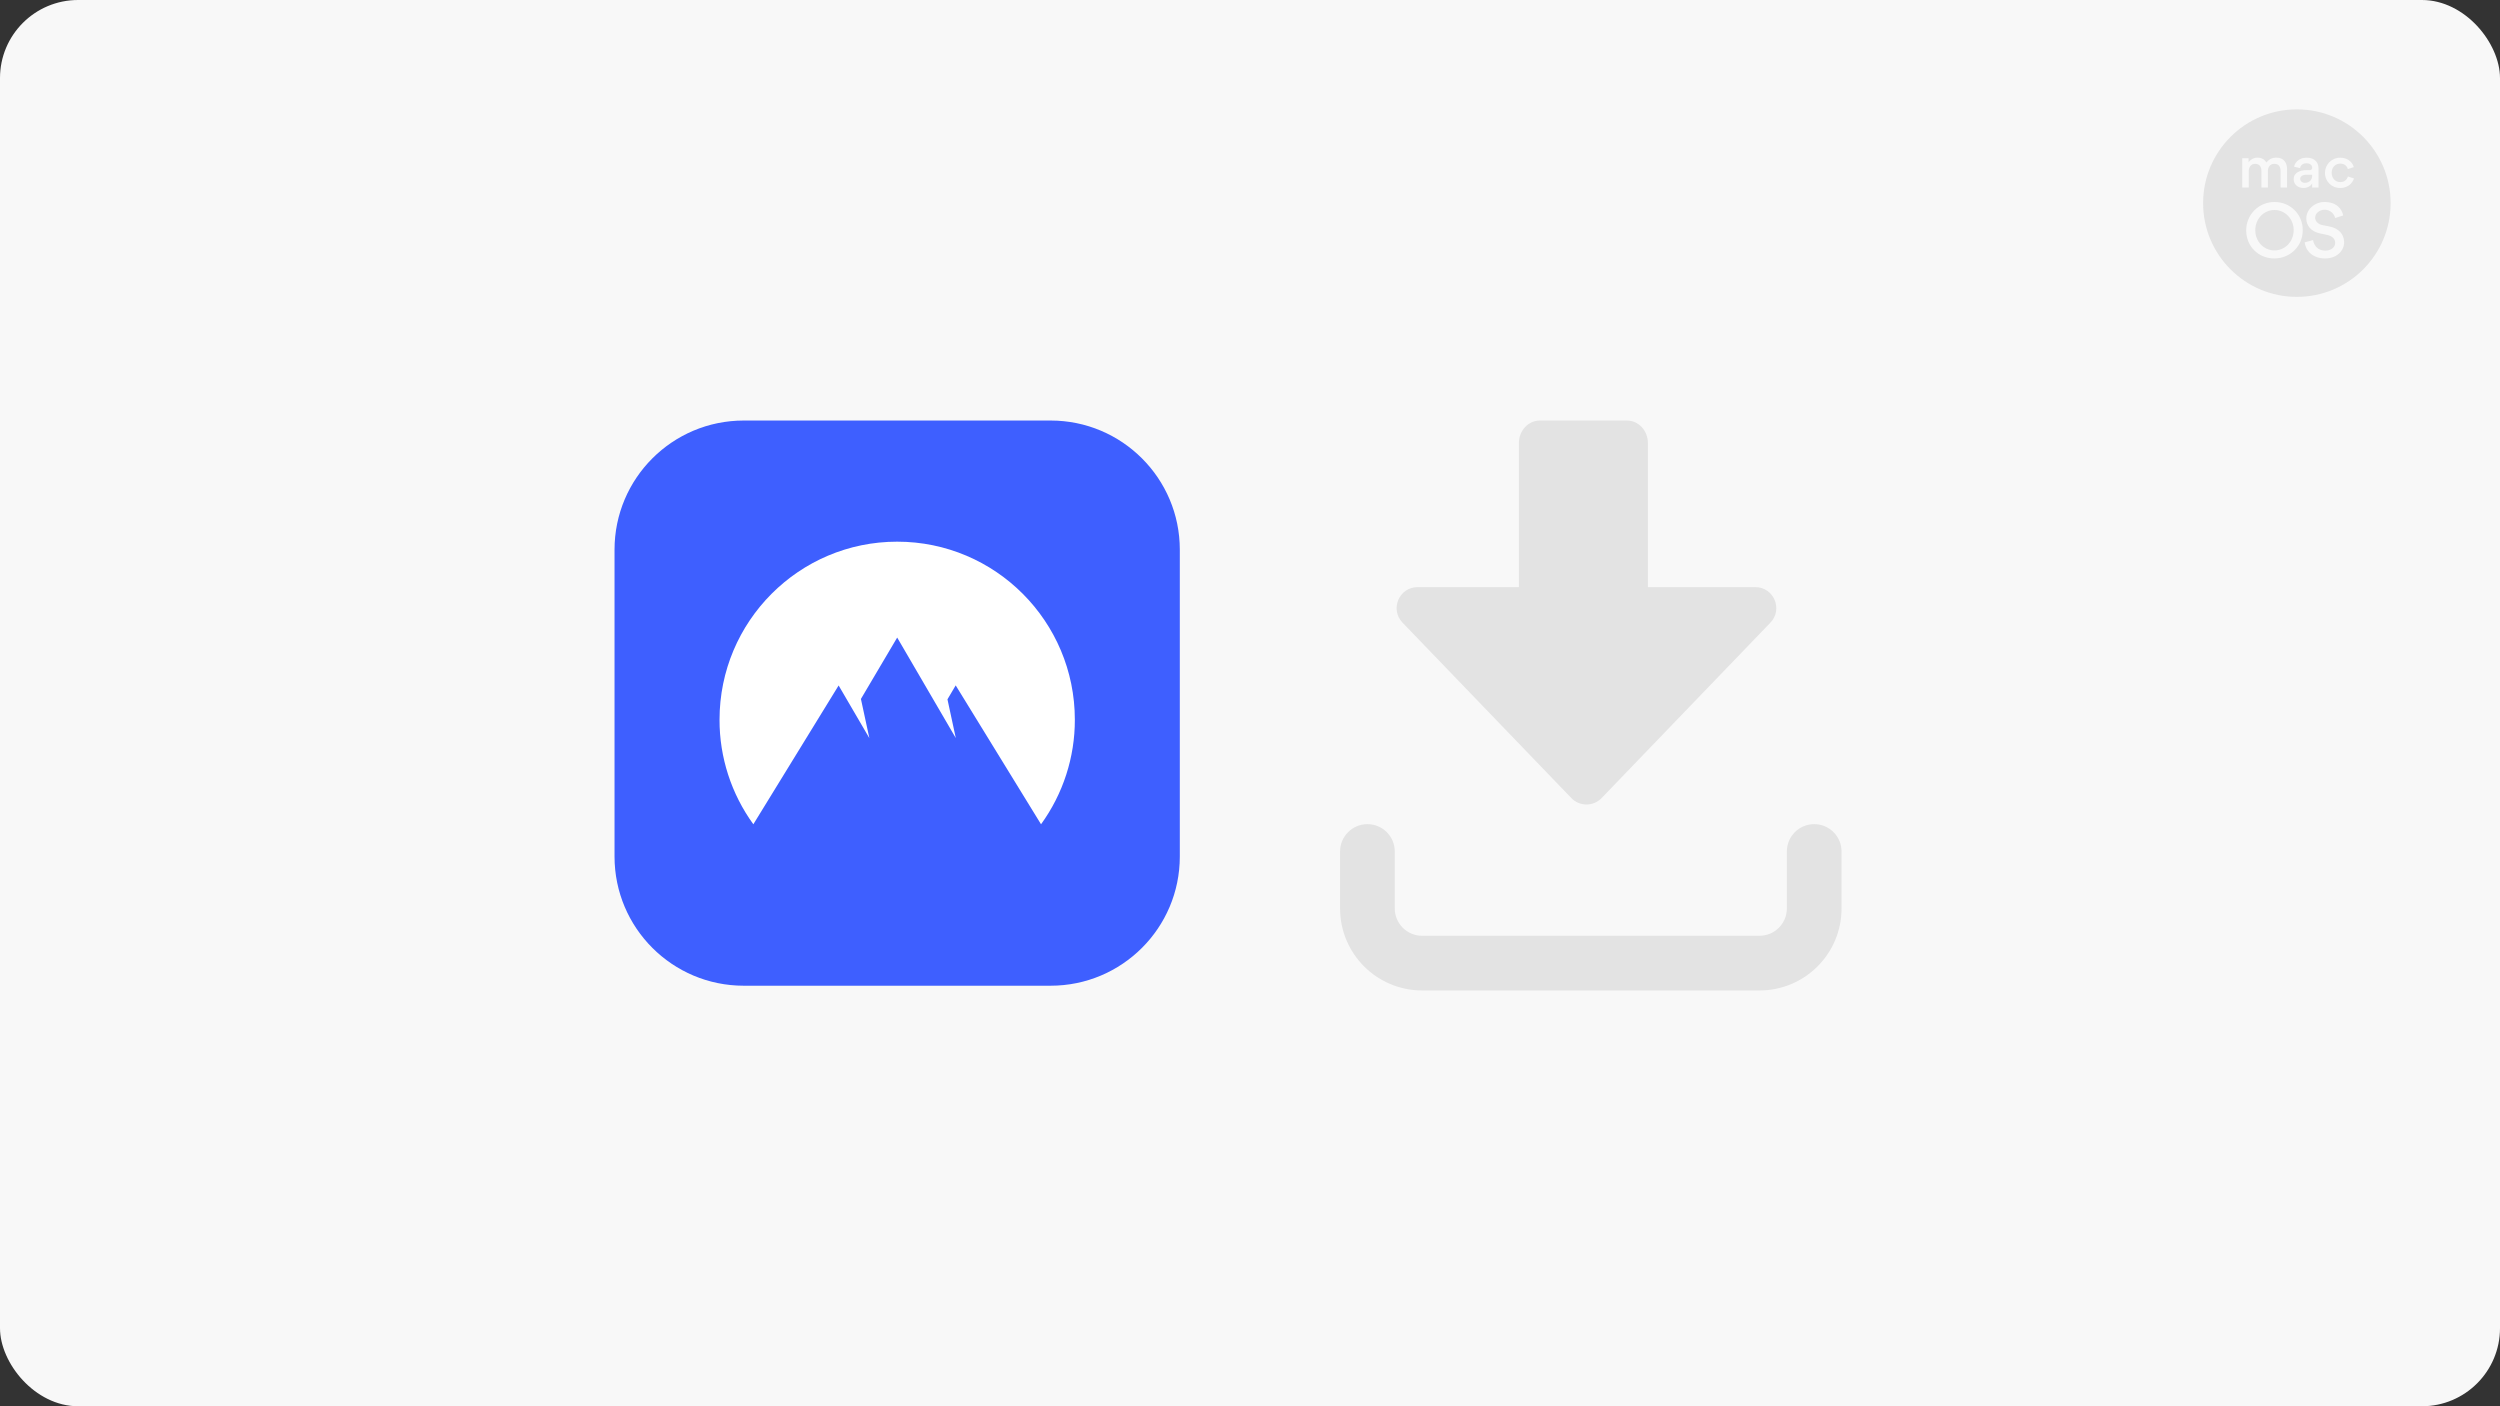 <svg width="320" height="180" viewBox="0 0 320 180" fill="none" xmlns="http://www.w3.org/2000/svg">
<rect x="0" y="0" width="320" height="180" fill="#333333" stroke="none"/>
<rect width="320" height="180" rx="10" fill="#F8F8F8"/>
<path d="M78.66 70.364C78.66 61.231 86.065 53.828 95.199 53.828H134.477C143.611 53.828 151.016 61.231 151.016 70.364V109.636C151.016 118.769 143.611 126.172 134.477 126.172H95.199C86.065 126.172 78.66 118.769 78.66 109.636V70.364Z" fill="#3E5FFF"/>
<path fill-rule="evenodd" clip-rule="evenodd" d="M96.428 105.507C93.605 101.611 92.09 96.929 92.1 92.127C92.1 79.539 102.281 69.334 114.84 69.334C127.399 69.334 137.58 79.539 137.58 92.127C137.59 96.929 136.075 101.611 133.252 105.507L122.329 87.729L121.275 89.515L122.344 94.477L114.84 81.608L110.198 89.465L111.278 94.48L107.344 87.74L96.428 105.507Z" fill="white"/>
<path d="M197.104 53.828C195.62 53.828 194.417 55.121 194.417 56.717V75.15L181.459 75.15C179.09 75.15 177.88 77.992 179.523 79.699L201.131 102.152C202.188 103.25 203.947 103.25 205.004 102.152L226.612 79.699C228.255 77.992 227.045 75.15 224.676 75.15L210.932 75.15V56.717C210.932 55.121 209.729 53.828 208.245 53.828H197.104Z" fill="#E3E3E3"/>
<path fill-rule="evenodd" clip-rule="evenodd" d="M175.03 105.49C176.963 105.49 178.53 107.057 178.53 108.99V116.278C178.53 118.211 180.097 119.778 182.03 119.778H225.218C227.151 119.778 228.718 118.211 228.718 116.278V108.99C228.718 107.057 230.285 105.49 232.218 105.49C234.151 105.49 235.718 107.057 235.718 108.99V116.278C235.718 122.077 231.017 126.778 225.218 126.778H182.03C176.231 126.778 171.53 122.077 171.53 116.278V108.99C171.53 107.057 173.097 105.49 175.03 105.49Z" fill="#E3E3E3"/>
<g clip-path="url(#clip0_5531_103035)">
<path fill-rule="evenodd" clip-rule="evenodd" d="M294 38C287.373 38 282 32.627 282 26C282 19.373 287.373 14 294 14C300.627 14 306 19.373 306 26C306 32.627 300.627 38 294 38ZM287.515 29.49C287.515 31.569 289.117 33.081 291.115 33.081C293.104 33.081 294.751 31.542 294.751 29.463C294.751 27.402 293.14 25.854 291.142 25.854C290.664 25.851 290.191 25.944 289.749 26.125C289.307 26.307 288.906 26.575 288.568 26.914C288.231 27.252 287.964 27.654 287.783 28.096C287.602 28.538 287.511 29.012 287.515 29.49ZM288.676 29.463C288.676 28.032 289.747 26.88 291.133 26.88C292.51 26.88 293.59 28.032 293.59 29.463C293.59 30.894 292.51 32.055 291.133 32.055C289.747 32.055 288.676 30.894 288.676 29.463ZM297.608 33.081C299.166 33.081 300.048 32.046 300.048 31.02C300.048 29.976 299.382 29.229 298.122 28.977L297.23 28.806C296.664 28.689 296.34 28.266 296.34 27.87C296.34 27.33 296.87 26.844 297.555 26.844C298.302 26.844 298.779 27.402 298.905 27.906L299.93 27.582C299.787 26.817 299.13 25.854 297.537 25.854C296.267 25.854 295.205 26.808 295.205 27.969C295.205 28.887 295.835 29.652 296.996 29.886L297.86 30.066C298.455 30.192 298.904 30.516 298.904 31.092C298.904 31.686 298.328 32.082 297.627 32.082C296.78 32.082 296.222 31.551 296.069 30.732L295 31.02C295.098 32.019 295.962 33.081 297.61 33.081H297.608ZM289.464 21.9V24H290.29V21.914C290.29 21.347 290.598 20.969 291.116 20.969C291.69 20.969 291.914 21.361 291.914 21.893V24H292.747V21.69C292.747 20.843 292.334 20.178 291.389 20.178C290.815 20.178 290.451 20.388 290.087 20.794C289.877 20.416 289.506 20.178 288.932 20.178C288.638 20.178 288.176 20.29 287.819 20.766V20.262H287.007V24H287.84V21.921C287.84 21.354 288.148 20.969 288.659 20.969C289.233 20.969 289.464 21.375 289.464 21.9ZM296.772 24V21.62C296.772 21.368 296.737 21.151 296.646 20.948C296.401 20.409 295.876 20.185 295.246 20.185C294.973 20.185 294.707 20.234 294.49 20.332C293.972 20.556 293.685 21.032 293.65 21.347L294.406 21.515C294.469 21.158 294.77 20.899 295.225 20.899C295.715 20.899 295.96 21.172 295.96 21.466C295.96 21.648 295.862 21.781 295.61 21.781H295.148C294.497 21.781 293.594 22.054 293.594 22.922V22.964C293.594 23.608 294.126 24.063 294.854 24.063C295.204 24.063 295.68 23.944 295.953 23.489V24H296.772ZM295.953 22.488C295.953 23.048 295.589 23.398 295.022 23.398C294.672 23.398 294.427 23.195 294.427 22.887C294.427 22.537 294.833 22.369 295.148 22.369H295.953V22.488ZM299.544 24.063C300.559 24.063 301.14 23.412 301.308 22.838L300.545 22.593C300.433 22.88 300.202 23.307 299.558 23.307C298.921 23.307 298.452 22.81 298.452 22.11C298.452 21.403 298.942 20.941 299.551 20.941C300.174 20.941 300.447 21.347 300.531 21.641L301.287 21.389C301.126 20.759 300.482 20.185 299.558 20.185C298.445 20.185 297.598 21.06 297.598 22.124C297.598 23.223 298.445 24.063 299.544 24.063Z" fill="#E3E3E3"/>
</g>
<defs>
<clipPath id="clip0_5531_103035">
<rect width="24" height="24" fill="white" transform="translate(282 14)"/>
</clipPath>
</defs>
</svg>
